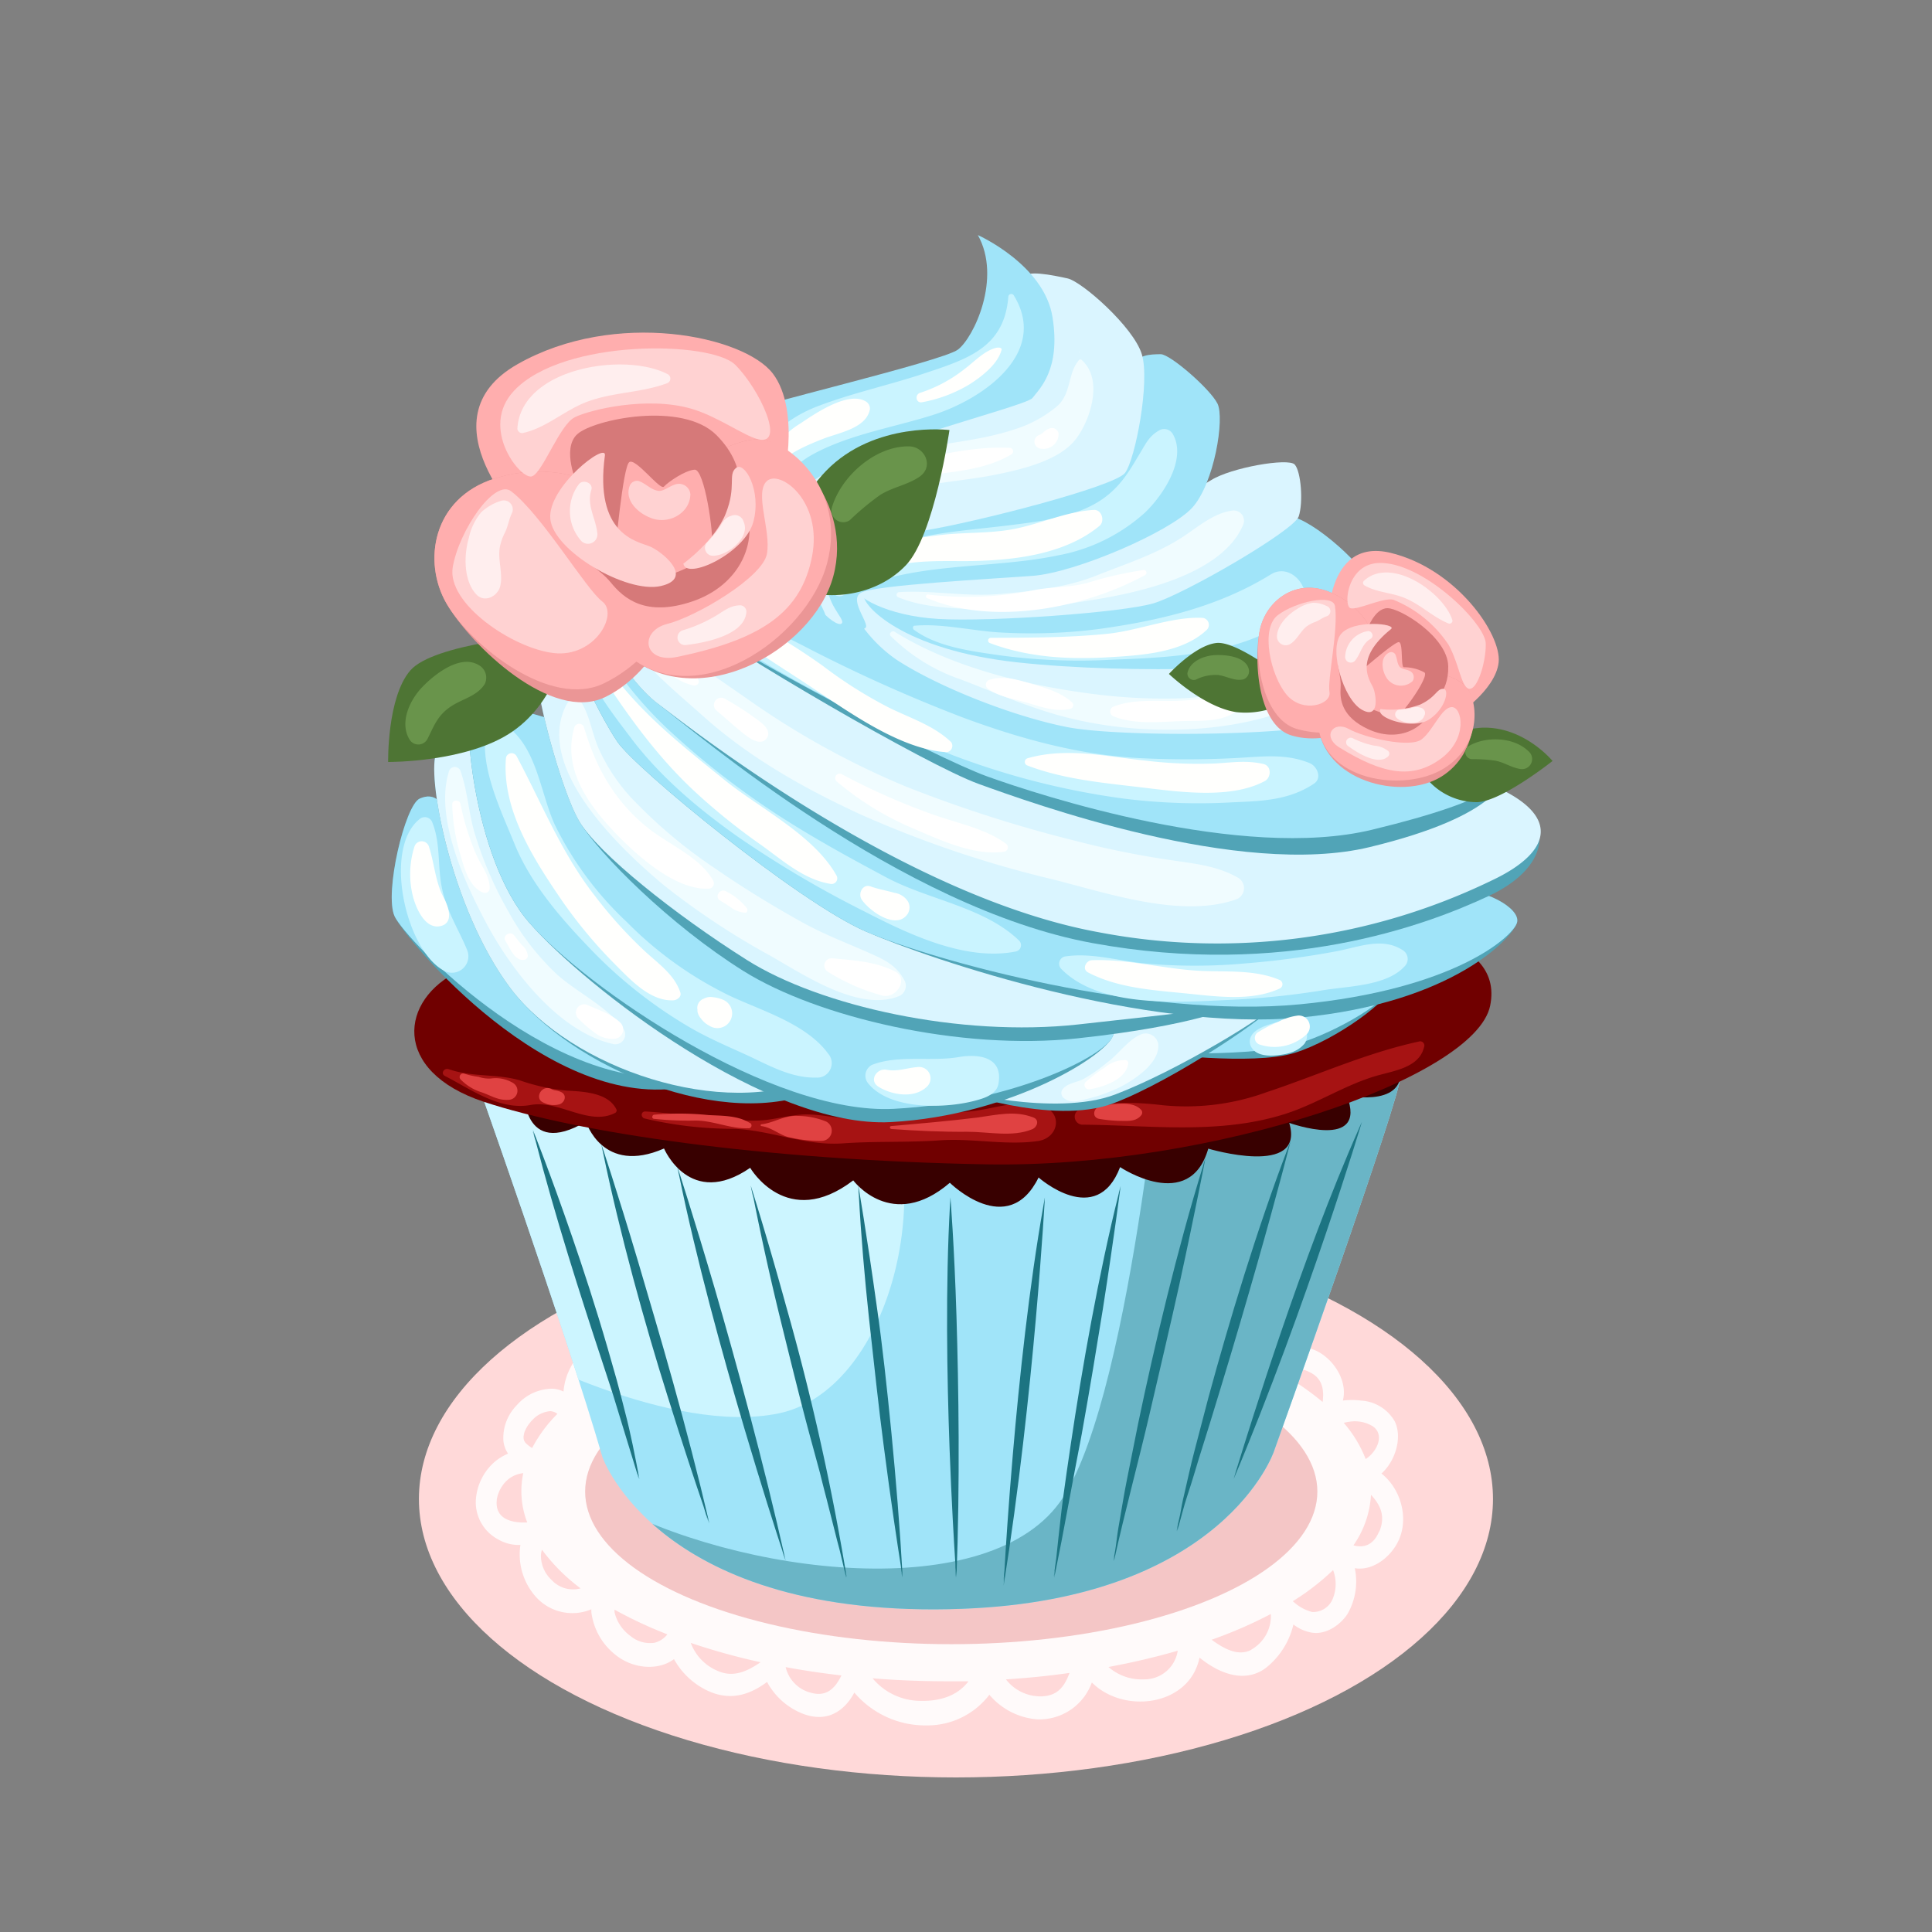<svg xmlns="http://www.w3.org/2000/svg" xmlns:xlink="http://www.w3.org/1999/xlink" viewBox="0 0 300 300"><rect x="0" y="0" width="300" height="300" fill="#808080" stroke="none"/><defs><style>.cls-1{fill:#a0e4f9;}.cls-2{fill:#ffd9d9;}.cls-3{fill:snow;}.cls-4{fill:#f4c6c6;}.cls-5{clip-path:url(#clip-path);}.cls-6{fill:#ccf5ff;}.cls-7{fill:#6ab5c6;}.cls-8{fill:#380000;}.cls-9{fill:#1c7482;}.cls-10{fill:#700000;}.cls-11{fill:#a61313;}.cls-12{fill:#e04242;}.cls-13{fill:#51a4b7;}.cls-14{fill:#daf5ff;}.cls-15{fill:#caf4ff;}.cls-16{fill:#fffffd;}.cls-17{fill:#f0fcff;}.cls-18{fill:#fff;}.cls-19{fill:#4e7534;}.cls-20{fill:#ffaeae;}.cls-21{fill:#eb9696;}.cls-22{fill:#d67979;}.cls-23{fill:#ffd0d0;}.cls-24{fill:#ffd2d2;}.cls-25{fill:#fee;}.cls-26{fill:#69944b;}.cls-27{fill:none;}</style><clipPath id="clip-path"><path class="cls-1" d="M73.22,165.48s14.71,41.4,20.34,60.82c0,0,8.81,25.29,55.95,23.51,40.52-1.54,48.29-24.4,48.29-24.4s20-55.73,19.67-58.39-21.57-16.87-68-15.85S83.25,150.91,73.22,165.48Z"/></clipPath></defs><title>cake03</title><g id="圖層_2" data-name="圖層 2"><g id="Objects"><ellipse class="cls-2" cx="148.44" cy="232.76" rx="83.39" ry="43.24"/><path class="cls-3" d="M214.51,228.81c2.14-1.89,3.31-5.62,2.05-8.13a6.46,6.46,0,0,0-5.24-3.2,11,11,0,0,0-2.8,0c.73-2.86-1.16-6-3.6-7.45-2.64-1.58-7-1.1-8.76,1.71-12.09-6.05-29.64-9.85-49.19-9.85-23.85,0-44.75,5.66-56.35,14.15a7.75,7.75,0,0,1,1.22-2.71A5.53,5.53,0,0,1,94,211.59c1-.5,2.19-.28,3.18-.82a1.65,1.65,0,0,0,.14-2.91c-2.49-1.5-6,.9-7.64,2.84a9.77,9.77,0,0,0-2.18,5.38,4.56,4.56,0,0,0-1.65-.44,7.34,7.34,0,0,0-5.62,2.58,7.25,7.25,0,0,0-2.07,5.43,4.4,4.4,0,0,0,.73,2.07A8.43,8.43,0,0,0,76.8,227a8.58,8.58,0,0,0-2.92,6.14,6.52,6.52,0,0,0,3.46,5.89,6.25,6.25,0,0,0,3.47.86,9.91,9.91,0,0,0,2.34,8,7.6,7.6,0,0,0,8.67,2c0,.29,0,.56.06.82a10,10,0,0,0,3.63,6.2c2.62,2.18,6.6,2.61,9.15.72a11.64,11.64,0,0,0,3.64,4c4,2.69,7.52,2,10.81-.46A10.76,10.76,0,0,0,124.4,266c3.81,1.6,6.64-.13,8.26-3.18a14.45,14.45,0,0,0,11.25,5.1,12.11,12.11,0,0,0,9.72-4.76,10.81,10.81,0,0,0,7.43,3.82,8.66,8.66,0,0,0,8.48-5.73c5,5,15.2,3.65,16.72-3.86,3,2.45,6.9,4,10.16,1.71a12.09,12.09,0,0,0,4.42-6.85,6.51,6.51,0,0,0,2.94,1.28c2.09.29,4.23-1.1,5.42-2.85a10.06,10.06,0,0,0,1.17-7.17c2.37.4,4.94-1.14,6.42-3.58C219,236.28,217.65,231.25,214.51,228.81Zm-1.32-7.32c1.91,1.36.56,4-1.13,5.07a18.91,18.91,0,0,0-3.41-5.62,6.92,6.92,0,0,1,1-.19A5.34,5.34,0,0,1,213.19,221.49Zm-12.82-8.78a3.94,3.94,0,0,1,2.82.28c2.13.94,2.44,2.67,2.19,4.71a43.53,43.53,0,0,0-6.18-4.29A3.68,3.68,0,0,1,200.37,212.71Zm-119,9.9a3.37,3.37,0,0,1,.22-.59,5.68,5.68,0,0,1,1.08-1.52,4.2,4.2,0,0,1,2.82-1.38,2.33,2.33,0,0,1,.92.31,1.59,1.59,0,0,1,.13.13,21.5,21.5,0,0,0-3.91,5.29,5.32,5.32,0,0,1-.89-.67,1.25,1.25,0,0,1-.44-1v-.09A4,4,0,0,1,81.38,222.61Zm-4.24,10.31A5.22,5.22,0,0,1,79,229.64a4.53,4.53,0,0,1,2.25-.89,13.51,13.51,0,0,0,.62,7.66C79.46,236.51,76.83,235.89,77.14,232.92Zm8.5,12.4A5.17,5.17,0,0,1,84,241.78a3,3,0,0,1,.16-1.14,28.52,28.52,0,0,0,6,6A4.51,4.51,0,0,1,85.64,245.32Zm16,9.77a4.78,4.78,0,0,1-3.79-1.1,6.31,6.31,0,0,1-2.41-3.63,3,3,0,0,1,0-.41,67.24,67.24,0,0,0,8.2,3.83A3.67,3.67,0,0,1,101.62,255.09Zm10,4.44a7.56,7.56,0,0,1-4.37-4.42,102.47,102.47,0,0,0,10.84,3C116.11,259.47,114,260.5,111.62,259.53ZM126,262.87a5.37,5.37,0,0,1-4-4q4.2.78,8.66,1.29C129.71,262.1,128.38,263.52,126,262.87Zm16.26,1.21a9.67,9.67,0,0,1-6.76-3.47c3.74.3,7.59.46,11.52.46,1.13,0,2.26,0,3.37,0C148.56,263.46,145.67,264.3,142.21,264.08Zm18.94-.68a6.75,6.75,0,0,1-5-2.63c3.38-.21,6.68-.54,9.88-1C165.24,262,164.11,263.55,161.15,263.4Zm16.47-2.63a7.84,7.84,0,0,1-5.55-1.92c3.77-.7,7.38-1.55,10.76-2.53A5.23,5.23,0,0,1,177.62,260.77Zm16.65-4.6c-2,1.07-4.2-.1-6.18-1.55a70.07,70.07,0,0,0,9.2-4A6,6,0,0,1,194.27,256.17ZM207,248.12a3.29,3.29,0,0,1-3.25,2.19,6.85,6.85,0,0,1-3-1.68A37.09,37.09,0,0,0,207,243.8,6,6,0,0,1,207,248.12Zm7.16-10.34c-.85,2.11-2.36,2.64-4,2.18a15.23,15.23,0,0,0,2.73-7.85C214.3,233.65,215.18,235.33,214.2,237.78Z"/><ellipse class="cls-4" cx="147.71" cy="231.61" rx="56.85" ry="23.7"/><path class="cls-1" d="M73.22,165.48s14.71,41.4,20.34,60.82c0,0,8.81,25.29,55.95,23.51,40.52-1.54,48.29-24.4,48.29-24.4s20-55.73,19.67-58.39-21.57-16.87-68-15.85S83.25,150.91,73.22,165.48Z"/><g class="cls-5"><path class="cls-6" d="M79.19,209.36s25,13.6,41.76,10.1,25.19-33.82,15.15-52.69-65.45-25.33-70-16.88S68.29,187.34,79.19,209.36Z"/><path class="cls-7" d="M181.2,153.77s-5.11,61.69-16.11,78.73-50.59,12.19-71.71.35,34.57,47.57,78.35,22.76,64.32-84.83,58.79-107.72S190.32,133.56,181.2,153.77Z"/></g><path class="cls-8" d="M73.26,163.15s-1.72,7.92,8.07,6.15c0,0-.26,10.74,9.66,4.87,0,0,2.56,8.35,12.12,4.17,0,0,4,9.45,13.38,3,0,0,5.69,9.81,16,1.95,0,0,6,8.08,15,.37,0,0,9,8.9,13.78-.82,0,0,9,8,12.66-1.61,0,0,10.78,7.22,13.69-2.87,0,0,15.14,4.54,12.57-4,0,0,12.28,4.43,8.94-4.24,0,0,10.46,2.21,8-5.74,0,0-3.37-21.41-65.43-20.78C93.12,144.16,77.94,146.26,73.26,163.15Z"/><path class="cls-9" d="M138.42,222.51c-.7-7.15-1.43-13.81-2.25-19.49-1.58-11.38-2.89-18.92-2.89-18.92,0,.41.05.83.07,1.25-.1-.8-.15-1.24-.15-1.24l.16,1.46c.33,6.19.89,12.74,1.58,19.17.78,6.94,1.48,13.72,2.27,19.67,1.12,8.7,2.18,15.63,2.67,18.74l.2,1.8c0-.33-.05-.68-.08-1l.17,1C139.74,237.3,139.12,229.66,138.42,222.51Z"/><path class="cls-9" d="M147.58,185.92c0,.39-.05.78-.07,1.17l0-1.17,0,1.21c-.7,12.44-.47,26.65-.06,37.86.3,8.12.69,14.65.9,17.84,0,.94,0,1.66.06,2.12l0-1.55c.07,1,.11,1.55.11,1.55.56-14.79.34-29.54,0-40.6S147.58,185.92,147.58,185.92Z"/><path class="cls-9" d="M162.17,185.92l-.14,1.25c-2.23,12.59-3.77,27.1-4.75,38.58-.7,8.15-1.12,14.77-1.31,18.12-.1,1-.18,1.85-.22,2.36l.17-1.59c0,1-.08,1.6-.08,1.6,2.39-15,4-30.07,5-41.4s1.41-18.91,1.41-18.91l-.21,1.18Z"/><path class="cls-9" d="M173.75,185.19l.18-1.08s-.08.43-.21,1.21c-3.15,12.63-5.72,27.26-7.44,38.88-.45,3-.85,5.79-1.19,8.3s-.55,4.74-.77,6.58c-.11,1.1-.21,2-.3,2.85-.19,1.33-.33,2.36-.4,3l.22-1.31L163.7,245c.78-3.79,1.51-7.57,2.19-11.3s1.4-7.4,2.07-10.95c1.28-7.11,2.37-13.77,3.29-19.48,1.79-11.44,2.76-19.1,2.76-19.1C173.92,184.48,173.84,184.83,173.75,185.19Z"/><path class="cls-9" d="M187.18,179.84c-.11.34-.21.68-.32,1l.24-1s-.11.44-.3,1.24c-4,12.92-7.57,28-10.06,39.92-.62,3.09-1.19,6-1.71,8.55s-.87,4.88-1.21,6.78c-.26,1.42-.41,2.63-.53,3.59s-.35,2-.41,2.5l.19-.85c-.07.55-.1.86-.1.86,1.72-7.82,3.84-15.56,5.54-22.89s3.31-14.15,4.6-20C185.68,187.74,187.18,179.84,187.18,179.84Z"/><path class="cls-9" d="M200.4,177.22l-.36.95.28-1-.37,1.2c-4.75,12.42-9.14,27-12.29,38.58-.78,3-1.51,5.79-2.17,8.29s-1.12,4.75-1.56,6.6c-.33,1.33-.53,2.47-.69,3.39-.27,1.13-.46,2-.54,2.55l.22-.76-.14.77c.57-1.9,1-3.8,1.63-5.67s1.17-3.74,1.74-5.6c1.16-3.7,2.3-7.34,3.36-10.88,2.16-7.07,4.09-13.7,5.71-19.39C198.46,184.88,200.4,177.22,200.4,177.22Z"/><path class="cls-9" d="M211.48,174.2c-.16.34-.31.7-.47,1.05l.39-1.08-.39,1.09c-8.89,20.09-17,46.43-19,52.9l-.52,1.46.48-1.33-.4,1.36C203,202.51,211.48,174.2,211.48,174.2Z"/><path class="cls-9" d="M122.08,202.86c-3.11-11.32-5.51-18.77-5.51-18.77.08.41.17.85.26,1.27l-.34-1.25L117,186c1.2,6.09,2.62,12.51,4.16,18.79,1.71,6.93,3.37,13.71,5,19.63l1.16,4.28c.34,1.38.67,2.69,1,3.93.63,2.49,1.19,4.68,1.65,6.51l.42,1.59,1,4.23c0-.33-.12-.68-.18-1l.27,1A378.79,378.79,0,0,0,122.08,202.86Z"/><path class="cls-9" d="M111,200.13c-3.35-11.42-5.83-19-5.83-19,.07.38.15.76.23,1.14l-.31-1.11.33,1.2c2.69,13.16,6.74,27.88,10.17,39.46,2.63,8.89,4.89,15.92,5.88,18.93l.44,1.61c-.09-.37-.2-.76-.3-1.18.24.74.38,1.15.38,1.15C118.52,226.86,114.31,211.55,111,200.13Z"/><path class="cls-9" d="M104.53,214.7c-1.92-6.9-3.84-13.3-5.45-18.81-3.27-11-5.71-18.25-5.71-18.25.07.36.15.73.23,1.1l-.31-1.08s.12.42.33,1.2c2.61,12.67,6.54,26.86,10.06,38,2.36,7.57,4.42,13.7,5.55,17,.32,1.06.6,2,.84,2.7l-.41-1.43c.31.91.49,1.4.49,1.4C108.39,229,106.46,221.61,104.53,214.7Z"/><path class="cls-9" d="M97.05,219.23c-.43-1.7-.85-3.38-1.3-5s-.93-3.27-1.39-4.87c-1.85-6.38-3.78-12.27-5.51-17.29-3.46-10.05-6.1-16.61-6.1-16.61.08.35.18.71.27,1.06l-.35-1,.51,1.68c2.94,11.46,7,24.13,10.32,34.19l1.25,3.81.46,1.43,4,13.06c-.07-.36-.16-.73-.25-1.11l.33,1.09C98.61,226.11,97.94,222.6,97.05,219.23Z"/><path class="cls-10" d="M71.35,150.75c-9.25,4.36-10.68,15.56,3.82,20.35s43.12,9.06,78,9.7,75.91-13.34,78.22-24.63-16.16-12.92-28.69-14.55S110.28,132.43,71.35,150.75Z"/><path class="cls-11" d="M95.73,172.3c-1.22-2.56-4.85-2.8-7.63-2.94a30.62,30.62,0,0,1-7.4-1.61c-3.62-1.05-7.32-.45-11-1.72-.76-.27-1.34.69-.59,1.06,3.93,2,8.48,5.38,13.29,4.49,4.38-.82,9,3.33,13.11,1.24A.43.43,0,0,0,95.73,172.3Z"/><path class="cls-11" d="M161.7,171.73c-4.21-1.11-7.86.72-12,.93-6.2.3-12.22,1.46-18.45,1-2-.16-3.85-.6-6-.61-2.51,0-5,.87-7.55.95-5.82.18-11.69-1.09-17.5-1.41-.72,0-.72.93-.1,1.09a60.08,60.08,0,0,0,13.78,1.6c5.8.19,11.14,2.69,17,2.26,5-.36,10.07-.11,15.08-.47s10.28.84,15.28.1C164.48,176.64,165.08,172.61,161.7,171.73Z"/><path class="cls-11" d="M220.32,161.73c-8.35,1.82-15.66,5.22-23.69,7.88a36.53,36.53,0,0,1-16.17,2c-4.11-.49-8.77-.62-12.71.61a1.24,1.24,0,0,0,.46,2.42c10.48.09,21.16,1.57,31.35-1.67,5.1-1.63,9.56-4.7,14.72-6.07,2.91-.77,6.22-1.37,6.89-4.46A.65.65,0,0,0,220.32,161.73Z"/><path class="cls-12" d="M79.61,168.13a5.28,5.28,0,0,0-3.4-.66,4.94,4.94,0,0,1-1.9-.26,11.94,11.94,0,0,1-2.15-.47.55.55,0,0,0-.64.87,7.75,7.75,0,0,0,3.26,2c1.47.5,2.53,1.28,4.2,1.17A1.41,1.41,0,0,0,79.61,168.13Z"/><path class="cls-12" d="M87.1,169.56a3.36,3.36,0,0,0-.82-.24,1.85,1.85,0,0,1-.7-.23c-1.48-.72-2.7,1.52-1.17,2.13a3.45,3.45,0,0,0,2.52.24C87.75,171.13,88.07,170,87.1,169.56Z"/><path class="cls-12" d="M116.35,174.33c-1.79-1.12-4.21-1.07-6.32-1.18a44.7,44.7,0,0,0-8.42-.06c-.36,0-.48.58-.06.64A49.46,49.46,0,0,0,108,174c2.78,0,5.44,1.31,8.16,1.19A.44.44,0,0,0,116.35,174.33Z"/><path class="cls-12" d="M128.26,174.14a12,12,0,0,0-4.41-.86c-2-.13-3.66,1.07-5.6,1.3a.14.14,0,0,0,0,.28c1.7.23,3,1.57,4.58,1.8a21.1,21.1,0,0,0,4.74.5A1.59,1.59,0,0,0,128.26,174.14Z"/><path class="cls-12" d="M160.48,173.53c-2.88-1.13-5.66-.42-8.71,0-4.42.55-8.92.93-13.35,1.32-.33,0-.3.43,0,.46,3.94.29,7.83.46,11.79.43,3.36,0,7,.88,10.09-.4C161.08,175,161.42,173.9,160.48,173.53Z"/><path class="cls-12" d="M177.25,172.4c-1.35-1.58-4.42-.94-6.32-.65-1.13.18-1.51,1.79-.18,2a22.52,22.52,0,0,0,3.17.3c1.24,0,2.43.14,3.26-.84A.65.65,0,0,0,177.25,172.4Z"/><path class="cls-13" d="M179.09,163.51s15.34,2,21.87,0S216.3,155,216.3,152.74,186,148.83,179.09,163.51Z"/><path class="cls-1" d="M179.09,163.51s15.69.59,22.22-1.37,15-7.11,15-9.4S186,148.83,179.09,163.51Z"/><path class="cls-13" d="M147.76,169.19s15.67,5.7,25.13,2.13,24.81-14,25.79-16-26.09-5.71-32-3.91S146.17,168.66,147.76,169.19Z"/><path class="cls-14" d="M147.76,169.19s16,4.33,25.41.76,24.53-12.64,25.51-14.6-26.09-5.71-32-3.91S146.17,168.66,147.76,169.19Z"/><path class="cls-13" d="M71.06,129.57C69,124.18,67.47,123,65.18,124s-5.54,14.69-3.91,18.28S85.42,173,106.64,168.74C95.21,162.21,83.67,155.07,71.06,129.57Z"/><path class="cls-1" d="M71.06,129.57C69,124.18,67.47,123,65.18,124s-5.54,14.69-3.91,18.28,25.57,28.82,46.79,24.58C96.63,160.35,83.67,155.07,71.06,129.57Z"/><path class="cls-13" d="M76.28,119.13c-4.89-4.25-6.85-5.23-8.48-2.29s2,24,11.42,36.56,33.62,22.44,48,15.79-18.33-6.33-29.89-19.71S76.28,119.13,76.28,119.13Z"/><path class="cls-14" d="M76.28,119.13c-4.89-4.25-6.85-5.23-8.48-2.29s2,24,11.42,36.56,33.2,20.53,47.56,13.88-17.91-4.42-29.47-17.8S76.28,119.13,76.28,119.13Z"/><path class="cls-13" d="M86.4,111.94c-4.62-1.47-11.42-3.26-13.06-2.61s0,23.75,8.82,33.91,37.21,32,56.14,31,34.27-10.77,34.59-13.7-46-6.4-56.46-14.14S90,113.1,86.4,111.94Z"/><path class="cls-1" d="M86.4,111.94c-4.62-1.47-11.42-3.26-13.06-2.61s0,23.75,8.82,33.91,37.69,29.92,56.62,28.94,33.79-8.67,34.11-11.6-46-6.4-56.46-14.14S90,113.1,86.4,111.94Z"/><path class="cls-13" d="M92.93,106.4c-2.94-1-8.6-.66-9.2,0s3.32,16.32,6.26,21.21,14,16,25.46,23.17,33.62,12.41,51.89,10.45,24.16-4.9,24.16-4.9-39.17-6-52.55-14.57S92.93,106.4,92.93,106.4Z"/><path class="cls-14" d="M92.93,106.4c-2.94-1-8.6-.66-9.2,0s3.32,16.32,6.26,21.21S104.62,141.9,116,149.08s33.11,12,51.39,10,24.07-2.75,24.07-2.75-39.17-6-52.55-14.57S92.93,106.4,92.93,106.4Z"/><path class="cls-13" d="M88.36,95c-2.34,2,4.57,15.88,7.51,20.18s28.06,24.86,38.51,29.43,43.73,15.67,67.56,13.39,33-12.49,33.62-14.73-5.22-5.51-10.45-5.18-54.83,4-73.43-4.35S104,98.89,99.1,97.26,90.64,93,88.36,95Z"/><path class="cls-1" d="M88.36,95c-2.34,2,4.57,15.88,7.51,20.18s28.06,24.86,38.51,29.43,43.62,13.63,67.45,11.34,33.08-10.44,33.73-12.68-5.22-5.51-10.45-5.18-54.83,4-73.43-4.35S104,98.89,99.1,97.26,90.64,93,88.36,95Z"/><path class="cls-13" d="M90.32,87.79c-2.22,1.66,5.55,16.7,11.75,21.41s37.79,31.79,67.56,37.24,51.72-2.71,61.6-7.34,11-12.79,0-17.36-49.2,3.34-72.7-3.72S108.59,91.71,105,90.4,92.93,85.83,90.32,87.79Z"/><path class="cls-14" d="M90.32,87.79c-2.22,1.66,5.55,16.7,11.75,21.41s38.73,30.1,68.5,35.55a97.76,97.76,0,0,0,61-8c9.88-4.63,10.69-10.46-.31-15s-49.2,3.34-72.7-3.72S108.59,91.71,105,90.4,92.93,85.83,90.32,87.79Z"/><path class="cls-13" d="M99.1,83.88c-4.07,1.09,1,6.52,7.54,11.75s37.2,23.17,45.36,26.11,40.48,14.68,60.71,9.79,21.54-10.77,21.22-12.4-10.12-9.14-22.85-7.84-41.45,1.36-50.92-2.09S104,82.57,99.1,83.88Z"/><path class="cls-1" d="M99.1,83.88c-4.07,1.09,1,6.52,7.54,11.75s38.51,22,46.67,24.94,39.5,13.16,59.74,8.27,21.2-8.08,20.88-9.71-10.12-9.14-22.85-7.84-41.45,1.36-50.92-2.09S104,82.57,99.1,83.88Z"/><path class="cls-14" d="M130.78,91.06a22,22,0,0,0,8.49,11.42c6.53,4.24,18.14,8.81,26.53,10.44s38.75,1.5,45.28-1.63,6.37-9.45,5.22-10.44c-1.81-1.56-8.48-4.25-13.38-2.61s-49.93,7.18-61,0S132.08,88.77,130.78,91.06Z"/><path class="cls-15" d="M203.39,118.51c-3.79-1.57-7.53-1-11.54-.8a145.87,145.87,0,0,1-15.08,0c-9.32-.52-18.32-3-27-6.2a236.14,236.14,0,0,1-25.21-11.33c-4-2-7.94-4-11.76-6.4-3.29-2-6.19-4.89-9.83-6.26a.78.78,0,0,0-.93,1.07c1.45,3.29,4.44,5.42,7.18,7.63a93.75,93.75,0,0,0,12.43,8.4,204,204,0,0,0,26.23,12.62A119.17,119.17,0,0,0,174.45,124a93.35,93.35,0,0,0,17,.58c4.55-.19,8.76-.32,12.62-2.92C205.31,120.8,204.53,119,203.39,118.51Z"/><path class="cls-15" d="M158.25,146.06c-5.37-5.21-14.08-6.33-20.57-9.79-5.85-3.12-11.64-6.29-17.2-9.92a125.18,125.18,0,0,1-16.64-13A61.39,61.39,0,0,1,97.17,106c-2-2.51-3.23-5.66-5.57-7.81a.89.89,0,0,0-1.54.52c-.12,5.71,4.7,11.61,8,16,4.56,6,10.45,10.95,16.6,15.28a163.75,163.75,0,0,0,19.63,11.57c6.76,3.48,15.62,7.73,23.43,6.19A1,1,0,0,0,158.25,146.06Z"/><path class="cls-15" d="M128.59,163.6c-3.37-4.6-10.18-6.6-15.18-8.93A57.93,57.93,0,0,1,97.3,143.14,51.49,51.49,0,0,1,86.12,128c-2.3-5.09-2.79-12.39-7.9-15.55a1.82,1.82,0,0,0-2.78,1.39c-.88,5.46,2.42,12.19,4.45,17.19,2.59,6.37,7.48,11.88,12.2,16.75a71.15,71.15,0,0,0,15,11.74c2.83,1.66,6,3,8.93,4.34,3.48,1.61,6.82,3.55,10.74,3.47A2.25,2.25,0,0,0,128.59,163.6Z"/><path class="cls-15" d="M72.5,147.43c-1.41-3.41-3.23-6-3.93-9.81-.64-3.41-.15-6.83-1.5-10.05a1.24,1.24,0,0,0-1.91-.39c-5.7,4.55-2.23,20.17,3.67,23.49A2.56,2.56,0,0,0,72.5,147.43Z"/><path class="cls-15" d="M217.88,147.58c-3.15-2.07-6.63-.61-10.13.09a134.9,134.9,0,0,1-14.18,1.91,87.27,87.27,0,0,1-15.42.06c-4.22-.35-8.57-1.77-12.77-1.12a1.15,1.15,0,0,0-.64,1.88c5.85,6.07,17.91,5.25,25.6,4.89a125.38,125.38,0,0,0,15-1.51c3.92-.66,9.92-.65,12.72-3.68A1.61,1.61,0,0,0,217.88,147.58Z"/><path class="cls-15" d="M148.88,164.14c-4.3.74-9.42-.38-13.47,1.21a1.88,1.88,0,0,0-.58,2.9c3.52,4.32,12.85,3.94,17.61,2.36,1.08-.35,2.35-1,2.59-2.28C155.82,164.25,152.18,163.57,148.88,164.14Z"/><path class="cls-15" d="M201.94,158.91c-1.48-.87-2.76-.46-4.29,0-1.1.32-2.73.87-3.33,1.91a1.73,1.73,0,0,0,.14,2c.75,1.11,2.59,1.18,3.8,1.05,1.68-.18,3.2-.5,4.33-1.84A2.25,2.25,0,0,0,201.94,158.91Z"/><path class="cls-15" d="M216.28,113.78c-1.34-.21-2.6.45-3.83.9-1,.37-2,.83-3,1.28-2,1-1.13,3.59.78,3.92,2.61.45,6.36.24,8-2.2A2.56,2.56,0,0,0,216.28,113.78Z"/><path class="cls-16" d="M147.7,115.24c-2.72-2.6-6.34-3.72-9.68-5.37a68.24,68.24,0,0,1-10.28-6.5,104,104,0,0,0-20-11.14c-.37-.17-.7.37-.43.64,5.41,5.53,11.94,9.36,18.4,13.64,5.92,3.91,14,9.84,21.26,10.29A1,1,0,0,0,147.7,115.24Z"/><path class="cls-16" d="M129.92,136c-3.45-6.26-11.9-10.44-17.38-14.86-6.43-5.2-13-10.32-17.85-17.08-.49-.7-1.73.12-1.26.84,4.43,6.75,9,13.07,15,18.51a96.9,96.9,0,0,0,9.38,7.53c3.51,2.45,6.87,5.64,11.21,6.32A.88.88,0,0,0,129.92,136Z"/><path class="cls-16" d="M105.64,154.1c-.9-2.71-3.28-4.37-5.35-6.25a68.74,68.74,0,0,1-7.86-8.67c-5.27-6.7-8.23-14.33-12.21-21.75a.88.88,0,0,0-1.66.33c-.64,8,4.32,15.67,8.64,22A73.86,73.86,0,0,0,95.76,150c2.31,2.32,5.31,5.5,8.82,5.33C105.16,155.28,105.87,154.78,105.64,154.1Z"/><path class="cls-16" d="M68.88,139.35c-1.28-2.39-1.42-5.25-2.25-7.8a1.18,1.18,0,0,0-2.26-.14,14.11,14.11,0,0,0-.32,7.49c.41,1.81,1.82,5.39,4.27,4.92C70.6,143.37,69.6,140.7,68.88,139.35Z"/><path class="cls-16" d="M141,140a3,3,0,0,0-2.1-1.36c-1.24-.36-2.51-.56-3.72-1s-2,1.11-1.37,2.06c1.19,1.75,5.41,4.83,7.15,2.18A1.9,1.9,0,0,0,141,140Z"/><path class="cls-16" d="M112.15,155.19a5.4,5.4,0,0,0-1.49-.35,2.15,2.15,0,0,0-1.25.17l-.28.13a1.51,1.51,0,0,0-.83,1.65l0,.07c0-.45,0-.39,0,.17a2.22,2.22,0,0,0,.55,1.13,3.54,3.54,0,0,0,1.29,1.11,2.29,2.29,0,1,0,2-4.08Z"/><path class="cls-16" d="M142.43,165.7c-1.63.12-3.08.74-4.76.41-1.53-.29-2.8,1.68-1.27,2.63,2.08,1.31,5.57,1.89,7.53,0A1.77,1.77,0,0,0,142.43,165.7Z"/><path class="cls-16" d="M198.63,152.14c-4-1.68-8.59-1.15-12.82-1.42-5.39-.34-10.84-1.83-16.23-1.62-.91,0-1.64,1.36-.63,1.9,4.5,2.36,9.81,2.73,14.8,3.22,4.8.46,10.48,1.37,15-.74A.73.73,0,0,0,198.63,152.14Z"/><path class="cls-16" d="M201.36,157.72a9,9,0,0,0-2.88.95,19.59,19.59,0,0,0-3,1.53,1.07,1.07,0,0,0,.13,2,7.32,7.32,0,0,0,7.18-1.5A1.71,1.71,0,0,0,201.36,157.72Z"/><path class="cls-16" d="M196.17,118.63c-2.6-.59-4.71-.24-7.43-.08a67.79,67.79,0,0,1-10.85-.44c-6.1-.63-12.26-2.1-18.28-.38a.59.59,0,0,0-.07,1.14c5.72,2.19,12,2.71,18.08,3.44,5.66.68,13.49,1.77,18.73-1C197.4,120.8,197.51,118.93,196.17,118.63Z"/><path class="cls-16" d="M215.24,114.61a2.52,2.52,0,0,0-1.24.23c-.2.12-.4.25-.59.39.3-.22-.2.11-.22.13-.27.15-.54.3-.82.44l-.34.14-.11,0-.16.05a1.81,1.81,0,1,0,.7,3.56c1.78-.24,4.14-1.18,4.32-3.24A1.65,1.65,0,0,0,215.24,114.61Z"/><path class="cls-17" d="M111.83,81.78c-.82-1.53-.9-3.42-2.09-4.71a.92.92,0,0,0-1.29-.08c-1.58,1.48-.88,3.47-.23,5.26s1.87,4.19,4,4.59a.83.83,0,0,0,.85-.58C113.53,84.71,112.55,83.11,111.83,81.78Z"/><path class="cls-17" d="M198.27,107.21c-4.75-.83-9.63,1-14.41,1.21a86.46,86.46,0,0,1-15.25-.81c-9.93-1.35-21.12-4.16-29.69-9.51-.42-.27-1,.31-.59.68a28.42,28.42,0,0,0,10.91,6.74c5.62,2.16,11,4.56,16.86,6,10.23,2.51,22.83,2.55,32.84-.9C200.85,110,199.8,107.48,198.27,107.21Z"/><path class="cls-17" d="M192.32,136.34c-3.06-1.79-6.44-2.19-9.91-2.69a139,139,0,0,1-15.28-3.05,207.59,207.59,0,0,1-26.45-8.46A127.41,127.41,0,0,1,116,108.5c-7.16-5-15.51-10.31-20.14-17.87a1.17,1.17,0,0,0-2.19.73c1.46,8.24,9.69,14.63,15.57,19.89,7.24,6.47,15.71,11.22,24.49,15.26a170.16,170.16,0,0,0,29.59,10c8.5,2.12,20.19,6.2,28.75,3.1A1.87,1.87,0,0,0,192.32,136.34Z"/><path class="cls-17" d="M140.48,152.31c-1.22-2.34-2.94-3.19-5.31-4.25-3.69-1.65-7.34-3-10.88-5-4.51-2.52-8.91-5.21-13.16-8.15A76.4,76.4,0,0,1,97.9,123.75a28.57,28.57,0,0,1-4.83-7.28c-1.07-2.29-1.38-4.89-2.61-7.09a1.39,1.39,0,0,0-2.39-.15c-5.45,9.86,8.58,22.87,15.08,28.28a116.72,116.72,0,0,0,16.42,10.87c5.29,3,13.9,8.87,20.11,6.26A1.75,1.75,0,0,0,140.48,152.31Z"/><path class="cls-17" d="M96.72,159.66c-2.58-3.44-6.91-5.44-10.13-8.26A38.72,38.72,0,0,1,79,141.64a58,58,0,0,1-5.26-12.16c-1-3.24-1.11-6.71-2.28-9.87a.94.94,0,0,0-1.73.12c-2.3,7.22,2.45,17.34,5.78,23.61,3.85,7.24,11.2,16.84,19.6,18.75A1.52,1.52,0,0,0,96.72,159.66Z"/><path class="cls-18" d="M74,132.82a39.36,39.36,0,0,1-2.5-8c-.15-.69-1.3-.67-1.28.09a29.89,29.89,0,0,0,1.28,7.85c.62,2.11,1.36,5,3.54,5.85a.73.73,0,0,0,1-.64C76.08,136.07,74.76,134.47,74,132.82Z"/><path class="cls-18" d="M81.11,146.82c-.48-.51-.87-1.09-1.32-1.62-.57-.69-1.82.11-1.32.88.64,1,1.52,3.32,3,2.94a.62.62,0,0,0,.49-.56A2.41,2.41,0,0,0,81.11,146.82Z"/><path class="cls-18" d="M110.77,136.8c-2-3.67-6.88-5.64-10.06-8.16-5.19-4.11-8.15-9.35-10-15.62a.79.79,0,0,0-1.52-.1c-1.7,5.77,1.34,10.83,5.11,15.07,3.42,3.84,10.15,10.26,15.66,10A.83.83,0,0,0,110.77,136.8Z"/><path class="cls-18" d="M116,141.05a9.67,9.67,0,0,0-3.26-2.64c-.93-.56-1.86.85-.93,1.41.66.4,1.29.82,1.92,1.24a4,4,0,0,0,2,.66C116,141.76,116.14,141.32,116,141.05Z"/><path class="cls-18" d="M108.49,105.7c-.91-2.78-3.78-4.63-5.8-6.58a33.39,33.39,0,0,1-3.34-3.8c-1-1.36-1.67-3-3-4.14a1.06,1.06,0,0,0-1.84.63C94.4,95,97.08,97.87,99.09,100s5.32,5.78,8.53,6.42C108,106.55,108.66,106.23,108.49,105.7Z"/><path class="cls-18" d="M117.29,111.53a44.64,44.64,0,0,0-4.68-3,1.13,1.13,0,0,0-1.24,1.89c1.31,1.11,2.56,2.26,3.9,3.34.83.67,2.85,2.29,3.81.84C119.91,113.35,118.14,112.12,117.29,111.53Z"/><path class="cls-18" d="M156.19,131c-3.28-2.41-7.79-3.22-11.57-4.61a103.69,103.69,0,0,1-13.89-6.16.69.69,0,0,0-.76,1.15,46.12,46.12,0,0,0,12.16,7.4c4.13,1.78,9.21,4.13,13.81,3.47A.69.69,0,0,0,156.19,131Z"/><path class="cls-18" d="M160.9,108l-.48.08c-.23,0-.18.34,0,.37l.48.08C161.3,108.6,161.3,108,160.9,108Z"/><path class="cls-18" d="M166.52,109.12c-1.62-1.53-3.88-2.2-6-2.83-2.26-.67-4.72-1.51-7-.68a.79.79,0,0,0-.09,1.36c1.76,1.26,4.12,1.57,6.17,2.18s4.4,1.47,6.61.91A.58.58,0,0,0,166.52,109.12Z"/><path class="cls-18" d="M138.9,150.8c-3.06-1.51-6.37-1.68-9.7-2a1.13,1.13,0,0,0-.69,2.07,31.31,31.31,0,0,0,8.57,3.74C139.23,155.06,141.2,151.94,138.9,150.8Z"/><path class="cls-18" d="M96.39,158.86c-1.4-1.4-3.49-2.05-5.29-2.85a1.29,1.29,0,0,0-1.37,2.07,20.35,20.35,0,0,0,2.52,2.21,4.49,4.49,0,0,0,3.32,1A1.47,1.47,0,0,0,96.39,158.86Z"/><path class="cls-18" d="M191.88,109.47c-2.74-1.45-6.3-.7-9.32-.64-3.22.06-6.69-.29-9.72.92a.81.81,0,0,0,.1,1.49c3.28,1.32,7.24.82,10.72.73,2.78-.08,6,.19,8.29-1.52A.62.62,0,0,0,191.88,109.47Z"/><path class="cls-17" d="M179.85,162.08a2,2,0,0,0-2.34-1.57c-2.07.59-3.78,3.17-5.56,4.45a25.82,25.82,0,0,1-3.8,2.64c-1,.48-2.2.56-3,1.37a1,1,0,0,0,.11,1.59c1,.75,2.18.44,3.33.13a26.6,26.6,0,0,0,5.21-1.82C176.12,167.68,180.16,165.07,179.85,162.08Z"/><path class="cls-18" d="M174.69,164.61a4.74,4.74,0,0,0-3.08,1.12,21.49,21.49,0,0,0-3,2.26.68.68,0,0,0,.58,1.16c2.14-.37,5.71-1.5,6-4.06A.46.46,0,0,0,174.69,164.61Z"/><path class="cls-1" d="M134.16,92.5c-.25,1.4,5.81,8.39,23.8,10.35s43.33.91,46.76-.77,8.56-7.31,8.32-10.49-9.43-11.14-12.73-11.39-21.78,10.9-27.42,13.1-31.64,1.6-34.51,1S134.46,90.71,134.16,92.5Z"/><path class="cls-14" d="M132.83,91.26c-.24,1.24,4.69,4.37,12.89,4.85s28.56-1,33.37-2.42S200.92,82.4,201.66,80.2s.36-7-.62-8.07-9.91.48-13,2.44-23.26,11.76-27,12.61S133.15,89.59,132.83,91.26Z"/><path class="cls-1" d="M134.15,97.59c-3.37.33-8.26-4.25-8.26-8.49s5.39-6.69,14.53-8.16S170,75.55,172.24,73.1,177.3,58.91,176.65,57s2.12-2,3.59-2,7.67,5.39,8.81,7.67-.49,12.4-3.92,16.16S167,88.93,160.33,89.42s-24.6,1.44-26.66,2.63S135.65,97.45,134.15,97.59Z"/><path class="cls-14" d="M130.78,96.65c-.27,1.34-5.94-2.66-7.94-11.14s2.73-13.71,5.83-14.85S158,62.5,159.84,59.89s-.33-15.18-.66-16.65,4.43-.49,6.62,0S176,50.75,177.3,55s-1,16.32-2.61,18.44-23.18,7.67-31.5,9-14.66,4.31-14.77,7.79S130.94,95.87,130.78,96.65Z"/><path class="cls-14" d="M122.36,92.05a11.81,11.81,0,0,1-4.14,0c-2.93-.34-6.1-1.17-7.56-2.52-2.56-2.35-5-9.87-4-13.23s5.06-5.64,6.2-5.64S122.74,90.6,122.36,92.05Z"/><path class="cls-1" d="M128.16,95.48c.24,1.17-5.2-1.82-7.65-3.27s-9.3-10.95-9.79-17.47,2.48-9.47,3.68-10.45,31.89-8.16,34.34-10,6.85-11.1,3.1-17.79c0,0,10.28,4.57,11.59,12.73s-2,11.1-3.1,12.56-31.5,8.52-35.74,14.46S127.86,94.05,128.16,95.48Z"/><path class="cls-15" d="M157.44,45.9a.46.46,0,0,0-.87.17c-.59,7.85-6.28,9.66-12.88,11.86-5.61,1.88-11.4,3.09-16.92,5.23-8.19,3.16-15.69,12.57-8.4,20.78a1,1,0,0,0,1.63-.33,24.31,24.31,0,0,0,.79-5.58c.37-3.91,2.7-6.07,6-7.79,5.65-2.9,12.12-3.91,18.13-5.82C152.56,62,162.91,54.86,157.44,45.9Z"/><path class="cls-15" d="M182.15,67.46a1.55,1.55,0,0,0-2-.71c-1.7.91-2.14,2-3.13,3.62-1.52,2.54-2.7,4.65-5.07,6.56-4.18,3.38-10.57,4.06-15.7,4.69-9.54,1.16-19.44,1.37-26.8,8.46-1.11,1.07.1,3.11,1.56,2.33,10-5.33,22.42-3.89,33.32-6.18a27.52,27.52,0,0,0,13.49-6.66C180.61,76.88,184.3,71.35,182.15,67.46Z"/><path class="cls-15" d="M197.34,89.19c-8.07,5-17.23,7.16-26.55,8.46a82.61,82.61,0,0,1-15.08.58c-4.5-.2-9.23-1.45-13.68-1.07-.32,0-.34.47-.12.63,3.71,2.72,9.1,3.35,13.58,4a93.07,93.07,0,0,0,17.34.64c9.72-.35,20.63-.91,28.61-7.12C204.73,92.78,200.93,87,197.34,89.19Z"/><path class="cls-16" d="M134.5,62.37c-2.78-1.75-8,1.91-10.26,3.41A13.43,13.43,0,0,0,118,74.87a.36.36,0,0,0,.69.23c1.42-3.77,5.72-5.63,9.23-7,2.4-.92,6.62-1.61,7.16-4.56A1.3,1.3,0,0,0,134.5,62.37Z"/><path class="cls-16" d="M154.71,54c-1.86.46-3.31,2.07-4.81,3.2a22.06,22.06,0,0,1-7,3.79c-.91.27-.68,1.66.28,1.47a21.8,21.8,0,0,0,7.38-2.79c1.81-1.14,4.36-3.1,4.94-5.28C155.66,54,155.19,53.93,154.71,54Z"/><path class="cls-16" d="M169.85,79.18c-4.35.25-8.34,2.21-12.61,3-3.53.65-7.19.47-10.75.85-5.51.6-12.11,1.7-14.54,7.41a.64.64,0,0,0,1,.67c4.51-4.77,12.47-3.86,18.46-4,6.54-.17,14.08-1.14,19.28-5.42C171.61,81,171.13,79.11,169.85,79.18Z"/><path class="cls-16" d="M186.72,95.94c-4.81-.22-9.95,2-14.83,2.48-6,.6-12,.6-18,.62a.42.42,0,0,0-.16.82c5.85,2.22,12.22,2.57,18.4,2.2,5-.3,11.43-.64,15.24-4.24A1.09,1.09,0,0,0,186.72,95.94Z"/><path class="cls-17" d="M168,55.93a.31.31,0,0,0-.48,0c-1.76,2.12-1.12,5-3.27,7.06a19.12,19.12,0,0,1-6.94,3.75c-4.88,1.6-10.13,2-15.16,3-8.38,1.56-17,7.24-16,16.89a.79.79,0,0,0,1.43.28c3.09-5.72,5.45-8.64,11.9-10.55,5-1.49,10.43-1.66,15.55-2.74,3.85-.8,9.68-2.18,12.14-5.59C169.4,65,171.29,58.91,168,55.93Z"/><path class="cls-17" d="M167.56,54.62c-.06,0-.07.09,0,.09S167.62,54.62,167.56,54.62Z"/><path class="cls-17" d="M191.24,79.3c-3.19.48-5.72,3-8.44,4.61-3.88,2.35-8.36,3.79-12.55,5.46-4.78,1.9-9.88,2.41-14.95,2.86-5.3.47-10.41-.6-15.62-.29a.42.42,0,0,0-.16.82c4.31,1.78,9.58,1.71,14.19,1.93,5.32.25,10.74-.71,16-1.54,7.34-1.17,20.23-4,23.38-11.79A1.6,1.6,0,0,0,191.24,79.3Z"/><path class="cls-18" d="M110.68,80.39a4.23,4.23,0,0,1-.39-1.2,1,1,0,0,0-1.84-.36,3,3,0,0,0-.51,2.3,2.66,2.66,0,0,0,1.8,2.19,1.24,1.24,0,0,0,1.58-1.39A4,4,0,0,0,110.68,80.39Z"/><path class="cls-18" d="M156.82,69.55c-6-.31-12.7,1.41-18.49,2.81-4.58,1.12-7.39,2.82-9.27,7.17-.15.36.37.54.58.28,6.74-8.24,19.15-4.33,27.38-9.24A.54.54,0,0,0,156.82,69.55Z"/><path class="cls-18" d="M163.1,66.49a2.74,2.74,0,0,0-1.11.66l-.21.17-.21.14-.07.05c-.06,0-.08,0,0,0a1.11,1.11,0,0,0-.87,1,1.08,1.08,0,0,0,.74,1.1,2.29,2.29,0,0,0,2-.33,2.24,2.24,0,0,0,1-2A1.05,1.05,0,0,0,163.1,66.49Z"/><path class="cls-18" d="M177.51,88.52a56.4,56.4,0,0,0-8.42,1.92c-2.67.78-5.49.65-8.22,1.14a52.36,52.36,0,0,1-16.79.74c-.35,0-.4.44-.11.56,10.22,4.31,24.4,1.59,33.81-3.57A.42.42,0,0,0,177.51,88.52Z"/><path class="cls-19" d="M84,98.64s-16.69,1.28-20.3,5.48-3.43,14.2-3.43,14.2,12.36.1,19.35-4.76,8.2-13.38,8.2-13.38Z"/><path class="cls-19" d="M122.36,91.1s-1.64-10.22,5.93-18,19.14-6.32,19.14-6.32-2.33,16.37-6.77,21S128.78,93.68,122.36,91.1Z"/><path class="cls-20" d="M81.81,81.49S65.17,65.18,80.36,56.55,115.55,52.16,120,58s1.64,17.94,1,18.22S87.16,85.59,81.81,81.49Z"/><path class="cls-21" d="M107.41,72.68s5.78-4.51,10.4-4.45,14.7,9.7,11.58,21.27-21.61,21.91-32.68,11.59S104,74.88,107.41,72.68Z"/><path class="cls-21" d="M93.1,75.6s-6.64-4.35-16.3-1.29S65.58,87.25,69.35,93.74,85.68,112.3,94,108.23s12.22-14.81,12.77-18.51S94.81,81.26,93.1,75.6Z"/><path class="cls-20" d="M107.41,72.68s5.78-4.51,10.4-4.45,13.72,7.74,10.6,19.31-20.63,23.87-31.7,13.55S104,74.88,107.41,72.68Z"/><path class="cls-20" d="M93.1,75.6s-6.64-4.35-16.3-1.29S65.58,87.25,69.35,93.74s16.16,16.43,24.47,12.35,12.39-12.67,12.94-16.37S94.81,81.26,93.1,75.6Z"/><path class="cls-22" d="M98.45,78.37c-5.26,2.24-10.8,4.44-9.85,6.34s4.29,3.34,6.27,5.77,5.37,5.38,12.66,2.9,10.73-9.35,7.86-16.07-10.64-7.31-12.82-4.6S100.4,77.54,98.45,78.37Z"/><path class="cls-22" d="M89.64,75.2s-2.51-5.48,0-7.78,16.32-5.2,21.63.16,3.18,10.35,3.18,10.35-2.59,5.71-5.19,6.83-10.13,1.89-13.14,0S89.29,77.29,89.64,75.2Z"/><path class="cls-20" d="M95.53,85.67s1.19-13.13,2.17-13.9,4.81,4.46,5.4,3.79,3.24-2.52,4.76-2.63,3,9.91,2.7,12-6,4.35-8.48,4.86S97.2,88.35,95.53,85.67Z"/><path class="cls-23" d="M93.93,70.72c.31-2.2-8.91,4.87-8.48,9.83S97.27,92.21,102.6,91s.17-5.41-1.76-6.18S92.25,83,93.93,70.72Z"/><path class="cls-23" d="M106.11,87.52S111,84,112.7,79.73s.28-6,1.59-7.07,4,3.49,2.69,8.37S106.55,90.17,106.11,87.52Z"/><path class="cls-24" d="M79.38,76.29c-2.58-2-8.13,6.14-9.08,11.79S79.63,100.69,86,101.41s10.09-6.07,7.53-8S84.14,79.94,79.38,76.29Z"/><path class="cls-24" d="M117.81,68.23c4.21.92.11-7.85-3.64-11.58s-26.64-4.12-34.33,4c-5.52,5.82,1.09,14,2.79,13.31s4.27-8,6.62-9.17,11.25-3.32,18.11-1.32C111.43,64.65,115.63,67.75,117.81,68.23Z"/><path class="cls-24" d="M105.17,102c-5.27,1.1-6-4-1.53-5.13S118.43,89.66,119.09,86s-2-9.49,0-11.31,8.69,3.07,7,11.73S118.24,99.3,105.17,102Z"/><path class="cls-25" d="M89.92,75.15a6.94,6.94,0,0,0,.19,8.67,1.46,1.46,0,0,0,2.65-.94c-.21-2.38-1.71-4.35-.94-6.82C92.15,75,90.57,74.39,89.92,75.15Z"/><path class="cls-25" d="M77.81,77.77a7.74,7.74,0,0,0-3.1,1.79,9.33,9.33,0,0,0-1.93,4.06C72,86.3,72,90.26,74,92.34c1.28,1.31,3.3.22,3.67-1.3.47-1.93-.39-4-.07-6a8.26,8.26,0,0,1,.84-2.4c.45-.93.59-2.06,1.07-3A1.39,1.39,0,0,0,77.81,77.77Z"/><path class="cls-25" d="M103.65,58.09c-6.64-3.46-22.57-1-23.3,8.3a.74.74,0,0,0,1,.81c3.52-.81,6.41-3.55,9.86-4.83,4-1.49,8.4-1.37,12.4-2.87A.77.77,0,0,0,103.65,58.09Z"/><path class="cls-25" d="M115.07,94c-1.43-.07-2.49.73-3.68,1.48a22.79,22.79,0,0,1-5.46,2.42,1.18,1.18,0,0,0,.49,2.27c2.8-.32,9.07-1.45,9.46-5A1,1,0,0,0,115.07,94Z"/><path class="cls-25" d="M113.5,80.12c-1,.27-1.37,1.15-1.93,2a23.72,23.72,0,0,1-1.83,2.18,1.23,1.23,0,0,0,1,2c2.21,0,5.82-2.82,4.74-5.26A1.41,1.41,0,0,0,113.5,80.12Z"/><path class="cls-24" d="M104.86,75.22c-1,.33-1.84,1.08-2.59,1-1.13-.1-2-1.17-3.12-1.54a1.23,1.23,0,0,0-1.34.69c-1,2.48,1.61,4.6,3.68,5.2,2.62.77,5.68-1,5.71-3.85A1.78,1.78,0,0,0,104.86,75.22Z"/><path class="cls-26" d="M74.24,103.22c-2.87-1.62-6.81,1.52-8.71,3.51s-3.58,5.51-1.89,8.18a1.6,1.6,0,0,0,2.76-.21c1-2,1.53-3.52,3.41-4.86s4.25-1.66,5.48-3.66A2.24,2.24,0,0,0,74.24,103.22Z"/><path class="cls-26" d="M141.13,69.31c-5.3-.06-10.66,4.78-12,9.66a1.83,1.83,0,0,0,2.81,1.82,41.44,41.44,0,0,1,4.74-3.94c1.94-1.22,4.28-1.55,6.14-2.85C145.05,72.43,143.62,69.33,141.13,69.31Z"/><path class="cls-19" d="M200.08,105.84s-7.86-6.35-11.18-6-7.39,4.81-7.39,4.81,5.39,5.17,10.47,5.93a12.93,12.93,0,0,0,9.14-2.48Z"/><path class="cls-19" d="M220,118.41A13.6,13.6,0,0,1,230.08,113c6.54-.27,11,5.16,11,5.16s-7.81,6.22-11.67,6.4A10.18,10.18,0,0,1,220,118.41Z"/><path class="cls-20" d="M206.21,97.39s-.55-14,9.69-11.55,17.27,12.65,16.81,17-6.72,8.55-7.13,8.4S206.86,101.41,206.21,97.39Z"/><path class="cls-21" d="M221.09,104.13s4.41.41,6.41,2.35,2.44,10.35-3.73,14.14-18.56.67-19.14-8.45S218.68,103.69,221.09,104.13Z"/><path class="cls-21" d="M213.6,99.48A12.08,12.08,0,0,0,207,92.17c-5.51-2.66-10.29,1-11.32,5.44s-.52,14.91,4.81,16.57,11.5-1.44,13.28-2.84S212,102.67,213.6,99.48Z"/><path class="cls-20" d="M221.09,104.13s4.41.41,6.41,2.35,2.82,9.08-3.34,12.87-18.95,1.94-19.53-7.18S218.68,103.69,221.09,104.13Z"/><path class="cls-20" d="M213.6,99.48A12.08,12.08,0,0,0,207,92.17c-5.51-2.66-10.29,1-11.32,5.44s.29,13.9,5.62,15.56a15.18,15.18,0,0,0,12.47-1.83C215.52,110,212,102.67,213.6,99.48Z"/><path class="cls-22" d="M214.8,102.91c-3.23-1.19-6.58-2.52-7-1.29s.5,3.25.37,5.13.13,4.58,4.35,6.51,8.58.35,10.11-3.79-1.64-7.62-3.72-7.34S216,103.36,214.8,102.91Z"/><path class="cls-22" d="M212.25,97.87s1.16-3.44,3.2-3.43,9.32,4.48,9.43,9-2.89,5.87-2.89,5.87-3.5,1.43-5.11.84-5.23-3.37-5.75-5.46S211.23,98.65,212.25,97.87Z"/><path class="cls-20" d="M210.5,104.91s6-5.27,6.71-5.2.26,4,.8,3.9a6.52,6.52,0,0,1,3.18.81c.72.58-2.8,5.59-3.78,6.38s-4.45-.59-5.74-1.37S210.12,106.78,210.5,104.91Z"/><path class="cls-23" d="M216,97.68c1-.84-5.94-1.55-7.8.81s.36,10,3.21,11.68,2.31-2.3,1.79-3.44S210.17,102.37,216,97.68Z"/><path class="cls-23" d="M214.37,110.1a13.17,13.17,0,0,0,6.12-.68c2.53-1.17,2.6-2.51,3.63-2.45s.3,3.18-2.28,4.79S213.47,111.45,214.37,110.1Z"/><path class="cls-24" d="M207.29,94.1c-.31-1.93-6.11-.67-8.87,1.42s-1.13,9.4,1.37,12.36,7,1.51,6.65-.42S207.87,97.67,207.29,94.1Z"/><path class="cls-24" d="M227.5,106.48c1.47,2.15,3.31-3.4,3.2-6.59s-10-12.84-16.73-12.46c-4.83.27-5.34,6.62-4.29,7s5.18-1.73,6.71-1.29a18.73,18.73,0,0,1,8.5,6.92C226.18,102.27,226.74,105.37,227.5,106.48Z"/><path class="cls-24" d="M208,116.08c-2.77-1.7-1-4.24,1.45-2.88s9.5,3,11.31,1.6,3.08-5,4.69-5,2.54,4.94-1.78,8.06S214.82,120.3,208,116.08Z"/><path class="cls-25" d="M212.39,98a4.2,4.2,0,0,0-3.51,3.88.88.88,0,0,0,1.55.69c.9-1.14,1.06-2.62,2.42-3.39C213.44,98.82,213,97.91,212.39,98Z"/><path class="cls-25" d="M206,94.1a4.74,4.74,0,0,0-2.1-.5,5.66,5.66,0,0,0-2.53,1c-1.46.86-3.12,2.58-3.08,4.34a1.36,1.36,0,0,0,2.15,1c1-.65,1.49-1.92,2.46-2.67a5.51,5.51,0,0,1,1.36-.71c.59-.22,1.12-.66,1.7-.85A.84.84,0,0,0,206,94.1Z"/><path class="cls-25" d="M225.48,96.16c-1.48-4.26-9.48-9.79-13.66-6a.45.45,0,0,0,.08.75c1.89,1.11,4.29,1.1,6.34,2,2.38,1,4.25,2.89,6.63,3.88A.46.46,0,0,0,225.48,96.16Z"/><path class="cls-25" d="M215.61,116.67a3.84,3.84,0,0,0-2.22-.88,13.6,13.6,0,0,1-3.4-1.19.71.71,0,0,0-.73,1.19c1.36,1,4.58,3.13,6.23,1.72A.6.6,0,0,0,215.61,116.67Z"/><path class="cls-25" d="M220.69,109.92A2.24,2.24,0,0,0,219,110a14,14,0,0,1-1.71.19.75.75,0,0,0-.38,1.32c1,.92,3.72,1.17,4.25-.35A.84.84,0,0,0,220.69,109.92Z"/><path class="cls-24" d="M218.92,104.19c-.57-.27-1.26-.29-1.56-.63-.45-.51-.38-1.34-.73-2a.73.73,0,0,0-.87-.25c-1.48.66-1.2,2.68-.54,3.81a2.67,2.67,0,0,0,4.1.67A1.07,1.07,0,0,0,218.92,104.19Z"/><path class="cls-26" d="M193.88,103.8c-.59-1.9-3.62-2.16-5.27-2.07s-3.86.93-4.23,2.81a1,1,0,0,0,1.3,1,6.68,6.68,0,0,1,3.51-.72c1.35.19,2.56,1,3.92.66A1.35,1.35,0,0,0,193.88,103.8Z"/><path class="cls-26" d="M237.3,116.62c-2.31-2.23-6.67-2.32-9.29-.74a1.1,1.1,0,0,0,.48,2,24.38,24.38,0,0,1,3.72.24c1.35.26,2.52,1.09,3.87,1.29A1.57,1.57,0,0,0,237.3,116.62Z"/><rect class="cls-27" width="300" height="300"/></g></g></svg>